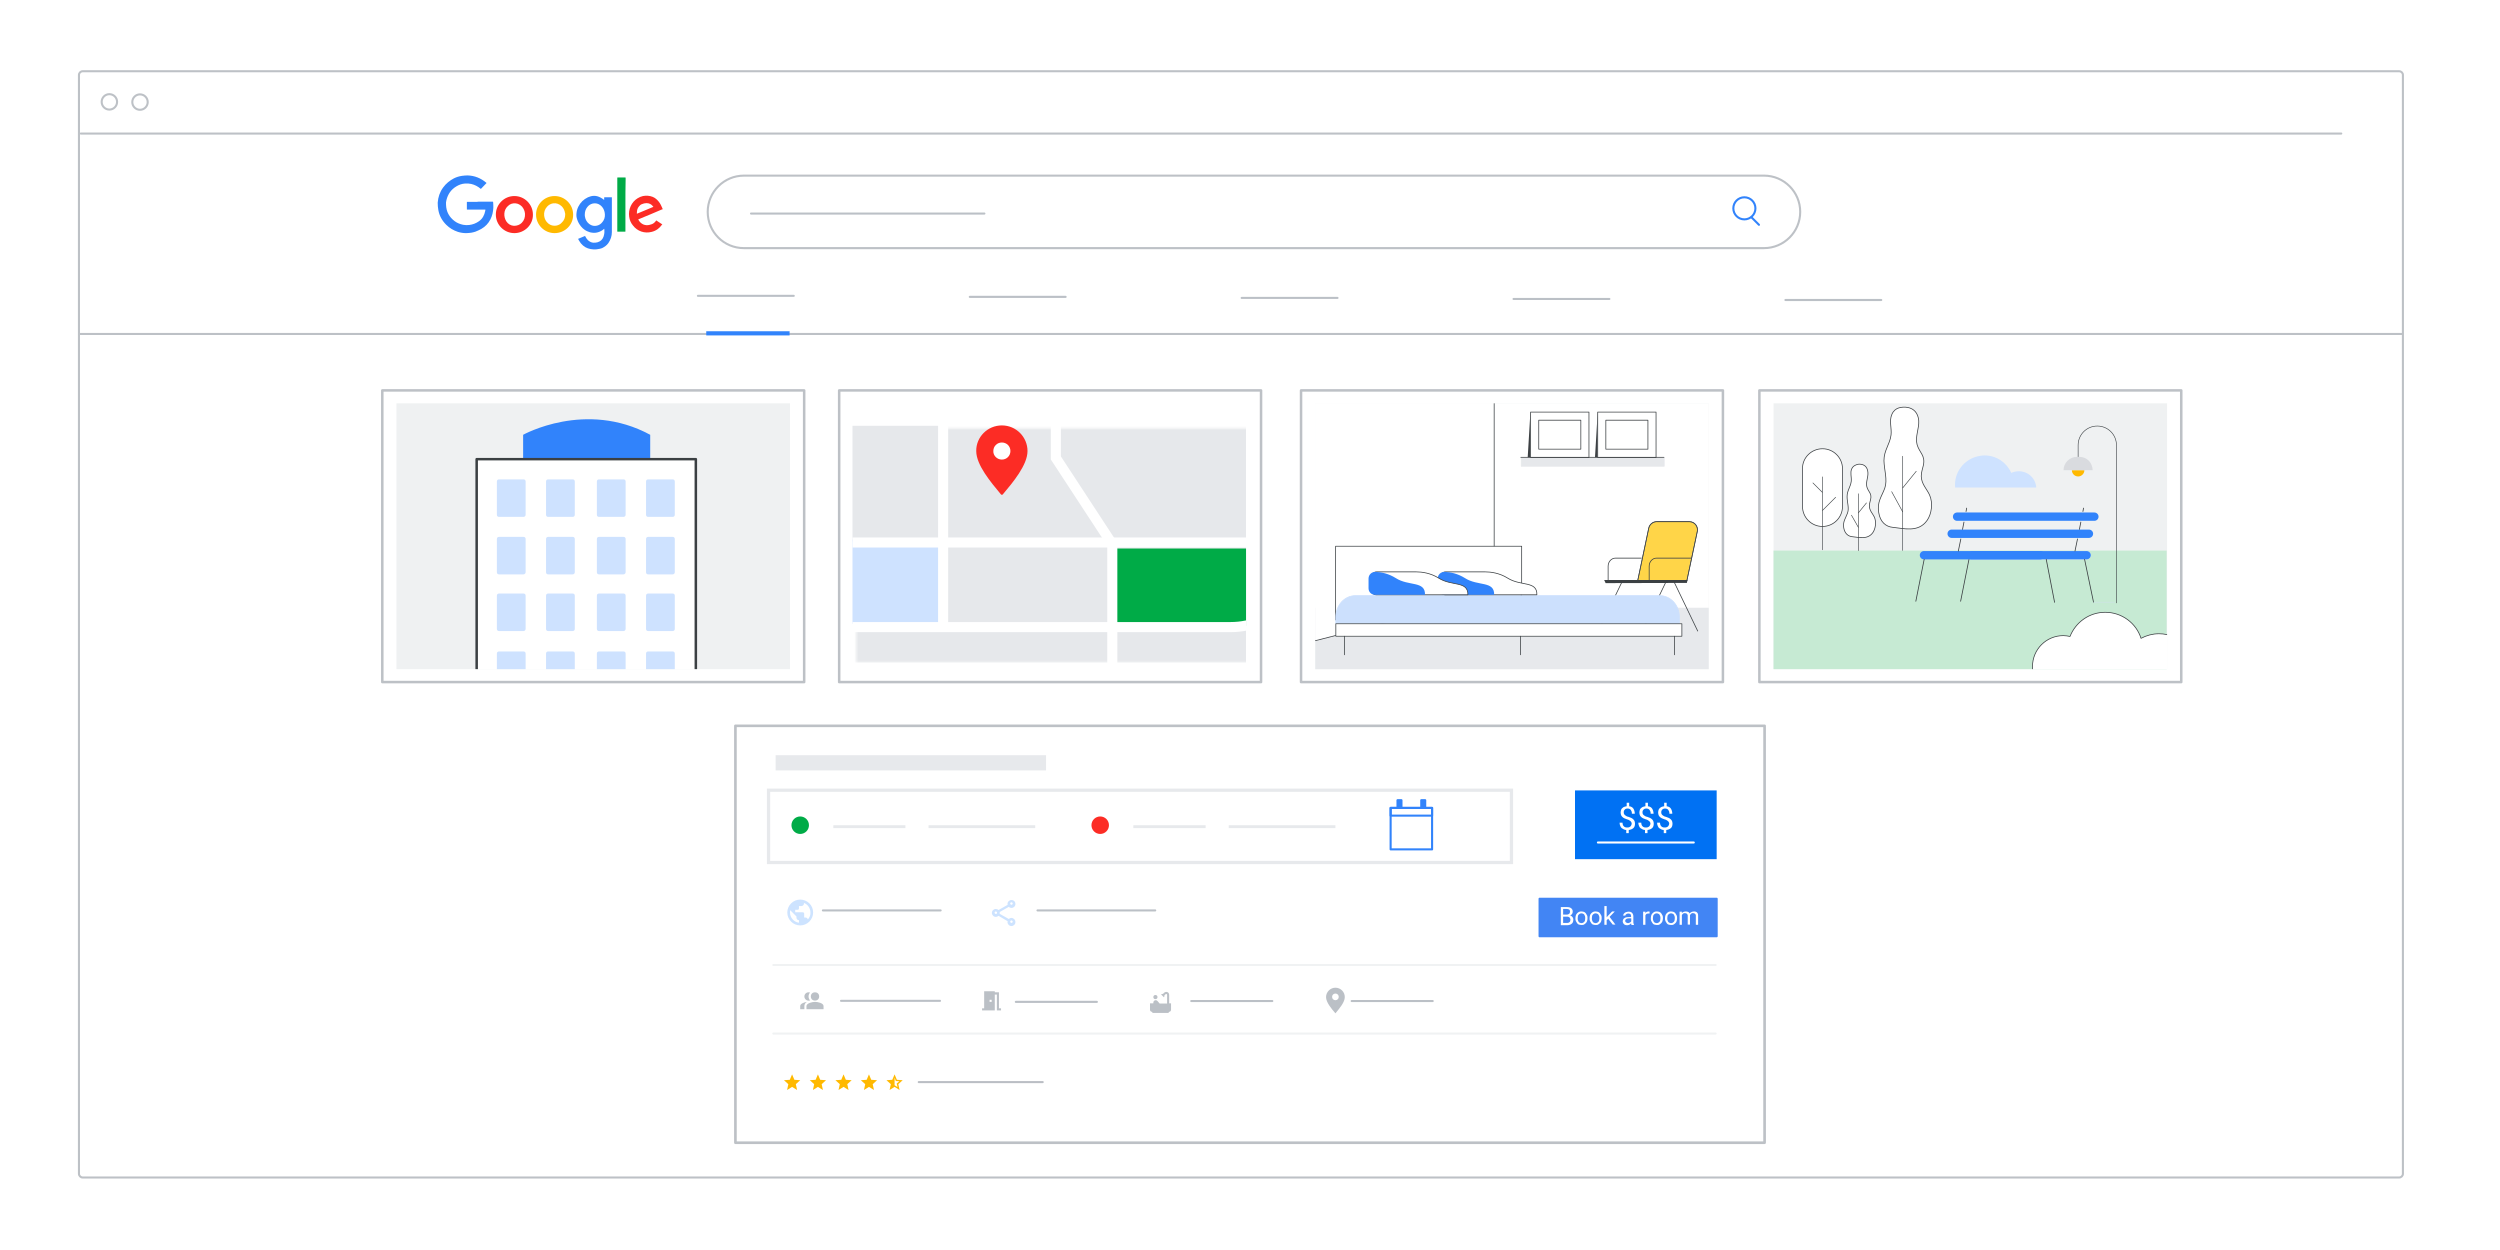 <?xml version="1.0" encoding="utf-8"?>
<!-- Generator: Adobe Illustrator 25.0.0, SVG Export Plug-In . SVG Version: 6.00 Build 0)  -->
<svg version="1.1" id="Layer_1" xmlns="http://www.w3.org/2000/svg" xmlns:xlink="http://www.w3.org/1999/xlink" x="0px" y="0px"
	 viewBox="0 0 1200 600" style="enable-background:new 0 0 1200 600;" xml:space="preserve">
<style type="text/css">
	.st0{fill:#FFFFFF;stroke:#3B4043;stroke-linecap:round;stroke-linejoin:round;stroke-miterlimit:10;}
	.st1{fill:#FBB57A;}
	.st2{fill:none;stroke:#3C4043;stroke-linecap:round;stroke-linejoin:round;stroke-miterlimit:10;}
	.st3{fill:#CEE2FF;}
	.st4{fill:#3C4043;stroke:#3C4043;stroke-linecap:round;stroke-linejoin:round;stroke-miterlimit:10;}
	.st5{fill:#FFFFFF;stroke:#3C4043;stroke-linecap:round;stroke-linejoin:round;}
	.st6{fill:#3C4043;stroke:#3C4043;stroke-linejoin:round;}
	.st7{fill:#FFFFFF;stroke:#3C4043;stroke-linecap:round;stroke-linejoin:round;stroke-miterlimit:10;}
	.st8{fill:#FFFFFF;stroke:#3A4043;stroke-linecap:round;stroke-linejoin:round;stroke-miterlimit:10;}
	.st9{clip-path:url(#SVGID_2_);}
	.st10{fill:#FC2C25;}
	.st11{fill:none;stroke:#000000;stroke-miterlimit:10;}
	.st12{fill:none;stroke:#3B4043;stroke-linecap:round;stroke-linejoin:round;stroke-miterlimit:10;}
	.st13{fill:#FFFFFF;}
	.st14{fill:none;stroke:#3B4043;stroke-miterlimit:10;}
	.st15{clip-path:url(#SVGID_4_);}
	.st16{fill:#3183FB;}
	.st17{fill:#CEE2FF;stroke:#CEE2FF;stroke-linecap:round;stroke-linejoin:round;stroke-miterlimit:10;}
	.st18{clip-path:url(#SVGID_6_);}
	.st19{fill:#FFFFFF;stroke:#636669;stroke-linecap:round;stroke-linejoin:round;}
	.st20{fill:#E5E5E5;}
	.st21{fill:#7A7D80;}
	.st22{fill:none;stroke:#3C4043;stroke-linecap:round;stroke-miterlimit:10;}
	.st23{fill:#D2E3FC;stroke:#FFFFFF;stroke-width:0.75;stroke-miterlimit:10;}
	.st24{clip-path:url(#SVGID_8_);}
	.st25{fill:#00AB47;}
	.st26{fill-rule:evenodd;clip-rule:evenodd;fill:#FFBA00;}
	
		.st27{fill-rule:evenodd;clip-rule:evenodd;fill:none;stroke:#3B4043;stroke-linecap:round;stroke-linejoin:round;stroke-miterlimit:10;}
	
		.st28{fill-rule:evenodd;clip-rule:evenodd;fill:#FFFFFF;stroke:#3B4043;stroke-linecap:round;stroke-linejoin:round;stroke-miterlimit:10;}
	.st29{fill-rule:evenodd;clip-rule:evenodd;fill:#CEE2FF;}
	.st30{fill-rule:evenodd;clip-rule:evenodd;fill:#FFB900;}
	.st31{fill:#E7E9EC;}
	.st32{clip-path:url(#SVGID_10_);fill:#FFFFFF;}
	.st33{clip-path:url(#SVGID_10_);fill:#CEE2FF;stroke:#CEE2FF;stroke-miterlimit:10;}
	.st34{clip-path:url(#SVGID_10_);fill:#E8EAED;}
	.st35{clip-path:url(#SVGID_10_);fill:none;stroke:#3B4043;stroke-linecap:round;stroke-linejoin:round;stroke-miterlimit:10;}
	.st36{clip-path:url(#SVGID_10_);}
	.st37{fill:#CCE0FD;}
	.st38{fill:none;stroke:#4283F2;stroke-width:3;stroke-linecap:round;stroke-linejoin:round;stroke-miterlimit:10;}
	.st39{fill:#FFB900;}
	.st40{fill:#D8DADE;}
	.st41{fill:#E5E7EA;}
	.st42{clip-path:url(#SVGID_12_);}
	.st43{fill:#4283F2;}
	.st44{clip-path:url(#SVGID_14_);}
	.st45{fill:none;stroke:#4283F2;stroke-width:2;stroke-linecap:round;stroke-linejoin:round;stroke-miterlimit:10;}
	.st46{fill:none;stroke:#669AF4;stroke-miterlimit:10;}
	.st47{fill:#EFF1F2;}
	.st48{clip-path:url(#SVGID_16_);}
	.st49{fill:#7F858B;}
	.st50{fill:#CEE2FF;stroke:#CEE2FF;stroke-miterlimit:10;}
	.st51{clip-path:url(#SVGID_10_);fill:#00AB47;}
	.st52{clip-path:url(#SVGID_10_);fill:#F1F3F4;}
	.st53{clip-path:url(#SVGID_18_);fill:#00AB45;}
	.st54{fill:#3281F9;}
	.st55{fill:#D2E3FC;stroke:#FFFFFF;stroke-width:0.5;stroke-miterlimit:10;}
	.st56{fill:#F1F3F4;}
	.st57{fill:#3B4043;}
	.st58{opacity:0.5;fill:none;stroke:#D2DFF1;stroke-linecap:round;enable-background:new    ;}
	.st59{fill:#FFFFFF;stroke:#3C4043;stroke-miterlimit:10;}
	.st60{fill:#3C4043;stroke:#3C4043;stroke-miterlimit:10;}
	.st61{fill:#3C4043;}
	.st62{fill:#BBC0C6;}
	.st63{fill:#D2E3FC;}
	.st64{fill:#FFFFFF;stroke:#3B4043;stroke-linecap:round;stroke-linejoin:round;}
	.st65{fill:#E6E8EB;stroke:#3C4043;stroke-miterlimit:10;}
	.st66{fill:#DB8661;stroke:#3C4043;stroke-width:1.245;stroke-linecap:round;stroke-linejoin:round;stroke-miterlimit:10;}
	.st67{fill:#D2E3FC;stroke:#D2E3FC;stroke-linecap:round;stroke-linejoin:round;stroke-miterlimit:10;}
	.st68{fill:none;stroke:#D0E1FA;stroke-miterlimit:10;}
	.st69{fill:none;stroke:#3C4043;stroke-width:1.245;stroke-linecap:round;stroke-linejoin:round;stroke-miterlimit:10;}
	.st70{fill:#3C4043;stroke:#3C4043;stroke-width:1.245;stroke-linecap:round;stroke-linejoin:round;stroke-miterlimit:10;}
	.st71{fill:#E7A384;stroke:#3C4043;stroke-linecap:round;stroke-linejoin:round;stroke-miterlimit:10;}
	.st72{fill:#D0E1FA;}
	.st73{fill:#F99E87;stroke:#3C4043;stroke-width:1.245;stroke-linecap:round;stroke-linejoin:round;stroke-miterlimit:10;}
	.st74{fill:#FFFFFF;stroke:#3C4043;stroke-width:1.245;stroke-linecap:round;stroke-miterlimit:10;}
	.st75{fill:#D2D2D2;stroke:#3C4043;stroke-width:1.245;stroke-linecap:round;stroke-linejoin:round;stroke-miterlimit:10;}
	.st76{fill:#FFFFFF;stroke:#3C4043;}
	.st77{fill:none;stroke:#3C4043;stroke-linecap:round;stroke-linejoin:round;}
	.st78{fill:none;stroke:#06A847;stroke-linecap:round;stroke-linejoin:round;stroke-miterlimit:10;}
	.st79{fill:#E8EAED;stroke:#E8EAED;stroke-linecap:round;stroke-linejoin:round;}
	.st80{fill:#06A847;}
	.st81{fill:none;stroke:#BDC1C6;}
	.st82{fill:none;stroke:#BDC1C6;stroke-linecap:round;stroke-linejoin:round;}
	.st83{fill-rule:evenodd;clip-rule:evenodd;fill:#BDC1C6;}
	.st84{fill:#FC2C25;stroke:#FC2C25;stroke-miterlimit:10;}
	.st85{fill:#D7A471;}
	.st86{fill:#3B4043;stroke:#3B4043;stroke-linecap:round;stroke-linejoin:round;stroke-miterlimit:10;}
	.st87{fill:none;stroke:#3183FB;stroke-linecap:round;stroke-linejoin:round;stroke-miterlimit:10;}
	.st88{fill-rule:evenodd;clip-rule:evenodd;fill:#3183FB;}
	.st89{fill-rule:evenodd;clip-rule:evenodd;fill:#FC2C25;}
	.st90{fill-rule:evenodd;clip-rule:evenodd;fill:#00AB47;}
	.st91{fill:none;stroke:#3183FB;stroke-width:2;stroke-miterlimit:10;}
	.st92{fill:#FFFFFF;stroke:#BBC0C6;stroke-linecap:round;stroke-linejoin:round;}
	.st93{clip-path:url(#SVGID_20_);}
	.st94{clip-path:url(#SVGID_22_);}
	.st95{fill:#FFFFFF;stroke:#3B4043;stroke-width:1.211;stroke-linecap:round;stroke-linejoin:round;stroke-miterlimit:10;}
	.st96{fill:none;stroke:#3B4043;stroke-width:1.211;stroke-linecap:round;stroke-linejoin:round;stroke-miterlimit:10;}
	.st97{fill:none;stroke:#BDC1C6;stroke-width:1.211;stroke-linecap:round;stroke-linejoin:round;}
	.st98{clip-path:url(#SVGID_24_);}
	.st99{clip-path:url(#SVGID_26_);}
	.st100{fill:#FFFFFF;stroke:#3B4043;stroke-width:0.363;stroke-linecap:round;stroke-linejoin:round;stroke-miterlimit:10;}
	.st101{fill:none;stroke:#3B4043;stroke-width:0.363;stroke-linecap:round;stroke-linejoin:round;stroke-miterlimit:10;}
	.st102{fill:none;stroke:#FFFFFF;stroke-width:0.363;stroke-linecap:round;stroke-linejoin:round;stroke-miterlimit:10;}
	.st103{fill:#FFD548;stroke:#666C73;stroke-width:0.363;stroke-miterlimit:10;}
	.st104{fill:none;stroke:#3B4043;stroke-width:0.363;stroke-miterlimit:10;}
	.st105{fill:#FFFFFF;stroke:#3B4043;stroke-width:0.363;stroke-linecap:round;stroke-linejoin:round;}
	.st106{fill:#CCE0FD;stroke:#CCE0FD;stroke-width:0.363;stroke-miterlimit:10;}
	.st107{fill:#E6E8EB;stroke:#E6E8EB;stroke-width:0.363;stroke-linecap:round;stroke-linejoin:round;stroke-miterlimit:10;}
	.st108{fill:#FFFFFF;stroke:#3C4043;stroke-width:0.363;stroke-linecap:round;stroke-linejoin:round;stroke-miterlimit:10;}
	.st109{fill:#FFFFFF;stroke:#3C4043;stroke-width:0.363;stroke-linecap:round;stroke-linejoin:round;}
	.st110{fill:none;stroke:#3C4043;stroke-width:0.363;stroke-linecap:round;stroke-linejoin:round;stroke-miterlimit:10;}
	.st111{clip-path:url(#SVGID_28_);}
	.st112{clip-path:url(#SVGID_30_);}
	.st113{fill:#C6EAD3;}
	.st114{fill:none;stroke:#3B4043;stroke-width:0.29;stroke-linecap:round;stroke-linejoin:round;stroke-miterlimit:10;}
	.st115{fill:#D9DBDF;}
	.st116{fill:none;stroke:#3B4043;stroke-width:0.388;stroke-linecap:round;stroke-linejoin:round;stroke-miterlimit:10;}
	.st117{opacity:0.5;fill:none;stroke:#D2DFF1;stroke-width:0.388;stroke-linecap:round;enable-background:new    ;}
	.st118{clip-path:url(#SVGID_32_);fill:#FFFFFF;stroke:#3C4043;stroke-width:0.363;stroke-linecap:round;stroke-linejoin:round;}
	.st119{clip-path:url(#SVGID_34_);}
	.st120{clip-path:url(#SVGID_36_);}
	.st121{fill:#F1F2F3;filter:url(#Adobe_OpacityMaskFilter_1_);}
	.st122{mask:url(#mask3_1_);}
	.st123{fill:#E6EEFC;}
	.st124{fill:#F1F2F3;filter:url(#Adobe_OpacityMaskFilter_2_);}
	.st125{mask:url(#mask4_4_);}
	.st126{fill:#E6E8EB;}
	.st127{fill:none;stroke:#FFFFFF;stroke-width:4.846;}
	.st128{fill:#FC2C25;stroke:#FC2C25;stroke-width:1.211;stroke-linecap:round;stroke-linejoin:round;}
	.st129{fill:none;stroke:#BDC1C6;stroke-width:1.277;stroke-linecap:round;stroke-linejoin:round;}
	.st130{fill:#FFFFFF;stroke:#F0F2F3;stroke-width:0.99;stroke-linecap:round;stroke-linejoin:round;}
	.st131{fill-rule:evenodd;clip-rule:evenodd;fill:#BBC0C6;}
	.st132{fill:#CDE3FF;}
	.st133{fill:none;stroke:#BABEC4;stroke-linecap:round;stroke-linejoin:round;}
	.st134{fill:#0071F3;}
	.st135{fill:none;stroke:#FFFFFF;stroke-linecap:round;stroke-linejoin:round;stroke-miterlimit:10;}
	.st136{fill:#4285F4;stroke:#4285F4;stroke-linecap:round;stroke-linejoin:round;stroke-miterlimit:10;}
	.st137{fill:#FFFFFF;stroke:#E7E9EC;stroke-width:1.557;stroke-miterlimit:10;}
	.st138{fill:#3183FB;stroke:#3183FB;stroke-linecap:round;stroke-linejoin:round;stroke-miterlimit:10;}
	.st139{fill:none;stroke:#E7E9EC;stroke-width:1.385;stroke-miterlimit:10;}
</style>
<g>
	<rect x="-16.5" y="-13.5" class="st0" width="1234" height="623"/>
	<line class="st82" x1="38.1" y1="160.3" x2="1153.1" y2="160.3"/>
	<g>
		<g>
			<path class="st82" d="M339.7,101.7c0-9.6,7.8-17.4,17.4-17.4h489.6c9.6,0,17.4,7.8,17.4,17.4l0,0c0,9.6-7.8,17.4-17.4,17.4H357.1
				C347.4,119.1,339.7,111.3,339.7,101.7L339.7,101.7z"/>
			<g>
				<path class="st87" d="M840.8,104.4l3.5,3.5"/>
				<circle class="st87" cx="837.3" cy="100" r="5.3"/>
			</g>
		</g>
		<g>
			<g>
				<g>
					<path class="st88" d="M230.3,96.8c2,0,4.1,0,6.1,0c0.2,0,0.2,0,0.3,0.2c0.1,0.9,0.1,1.8,0.1,2.7c-0.1,2-0.5,3.8-1.4,5.6
						c-1,2-2.5,3.5-4.4,4.6c-0.9,0.5-1.8,0.9-2.8,1.3c-0.7,0.2-1.3,0.4-2,0.5c-0.8,0.1-1.7,0.2-2.5,0.2c-1.3,0-2.6-0.2-3.9-0.6
						c-2.1-0.7-4-1.8-5.6-3.4c-2-2-3.3-4.3-3.8-7.1c-0.2-1.1-0.3-2.3-0.3-3.5c0.2-2.7,1-5.1,2.6-7.3c1.4-1.9,3.1-3.3,5.2-4.4
						c1.2-0.6,2.5-1,3.9-1.2c0.9-0.1,1.7-0.2,2.6-0.2c3.4,0.1,6.4,1.3,9,3.5c0,0,0,0,0.1,0.1c0.1,0,0.1,0.1,0,0.1c0,0,0,0-0.1,0.1
						c-0.8,0.8-1.6,1.6-2.4,2.5c0,0,0,0-0.1,0.1c-0.1,0.1-0.1,0.1-0.2,0c-1.3-1.1-2.8-1.9-4.5-2.3c-1-0.2-2-0.3-3-0.2
						c-1.5,0.1-2.9,0.6-4.2,1.4c-2.5,1.5-4,3.7-4.7,6.5c-0.2,0.8-0.3,1.5-0.2,2.3c0.1,3.3,1.5,5.9,4.2,7.9c1.2,0.9,2.6,1.4,4,1.7
						c1,0.2,1.9,0.2,2.9,0.1c1.7-0.2,3.3-0.8,4.7-1.8c1.7-1.2,2.6-2.9,3-4.9c0-0.2,0.1-0.4,0.1-0.6c0-0.1,0-0.1-0.1-0.1
						c-0.4,0-0.7,0-1.1,0c-1.4,0-2.8,0-4.2,0c-1.1,0-2.2,0-3.3,0c-0.2,0-0.2,0-0.2-0.2c0-1.1,0-2.2,0-3.3c0-0.2,0-0.2,0.2-0.2
						c1.5,0,3.1,0,4.6,0C229.3,96.8,229.8,96.8,230.3,96.8z"/>
				</g>
			</g>
			<g>
				<g>
					<path class="st88" d="M290,109.8c-0.1,0.1-0.2,0.1-0.2,0.2c-0.8,0.7-1.8,1.2-2.8,1.5c-1.3,0.4-2.5,0.3-3.8,0
						c-1-0.3-1.9-0.7-2.7-1.3c-0.6-0.4-1.1-0.9-1.6-1.5c-0.9-1.1-1.5-2.2-1.9-3.5c-0.3-0.9-0.4-1.8-0.3-2.7c0.1-1.2,0.4-2.3,0.9-3.3
						c1-2,2.5-3.5,4.6-4.5c0.9-0.4,1.9-0.7,3-0.7c1.1,0,2,0.3,3,0.8c0.6,0.3,1.2,0.7,1.7,1.1c0,0,0.1,0.1,0.1,0.1c0,0,0-0.1,0-0.1
						c0-0.3,0-0.7,0-1c0-0.2,0-0.2,0.2-0.2c1.1,0,2.2,0,3.3,0c0,0,0.1,0,0.1,0c0.1,0,0.1,0,0.1,0.1c0,0,0,0.1,0,0.1
						c0,5.5,0,11,0,16.5c0,1.9-0.6,3.7-1.7,5.3c-0.8,1.1-1.8,1.8-3,2.4c-0.3,0.1-0.7,0.2-1,0.3c-1,0.2-2.1,0.4-3.2,0.3
						c-1.8-0.1-3.5-0.6-4.9-1.8c-0.8-0.7-1.4-1.4-1.9-2.3c-0.2-0.3-0.3-0.6-0.5-0.9c0-0.1,0.1-0.1,0.1-0.1c1-0.4,2.1-0.9,3.1-1.3
						c0.1-0.1,0.1-0.1,0.2,0.1c0.3,0.7,0.8,1.3,1.3,1.9c0.6,0.5,1.2,0.9,2,1.1c0.2,0,0.4,0.1,0.6,0.1c0.7,0,1.3,0,2-0.2
						c1.4-0.4,2.4-1.3,2.9-2.7c0.2-0.6,0.3-1.2,0.4-1.8c0-0.5,0-1,0-1.5C290,109.9,290,109.9,290,109.8z M280.7,103
						c0,0.4,0,0.7,0.1,1.1c0.2,1.3,0.9,2.5,1.9,3.3c1.4,1.1,2.9,1.3,4.5,0.7c1.1-0.4,1.9-1.3,2.5-2.3c0.7-1.2,0.8-2.6,0.5-4
						c-0.3-1.3-0.9-2.4-1.9-3.2c-1.1-0.9-2.4-1.2-3.8-0.9c-1.1,0.3-1.9,0.8-2.6,1.7C281.1,100.4,280.7,101.6,280.7,103z"/>
				</g>
			</g>
			<g>
				<g>
					<path class="st89" d="M246.9,111.9c-4.9,0-8.9-4-8.9-8.9c0-4.9,4-8.9,8.9-8.9c4.9,0,8.9,4,8.9,8.9
						C255.9,107.9,251.8,111.9,246.9,111.9z M246.7,108.4c1.5,0,2.8-0.5,3.7-1.4c1.2-1.2,1.7-2.7,1.6-4.4c-0.1-1.3-0.6-2.4-1.4-3.4
						c-0.9-0.9-1.9-1.5-3.2-1.6c-1.4-0.1-2.6,0.3-3.6,1.3c-1,0.9-1.6,2.1-1.7,3.5c-0.1,1.4,0.2,2.6,0.9,3.8
						C243.9,107.6,245.2,108.3,246.7,108.4z"/>
				</g>
			</g>
			<g>
				<g>
					<path class="st30" d="M266.2,111.9c-4.9,0-8.9-4-8.9-8.9c0-4.8,3.9-8.9,8.9-8.9c4.9,0,8.9,4,8.9,8.9
						C275.2,108,271.1,111.9,266.2,111.9z M271.3,102.9c0-0.2,0-0.5-0.1-0.7c-0.2-1.2-0.7-2.3-1.6-3.2c-1.2-1.1-2.5-1.6-4.1-1.4
						c-1.1,0.2-2.1,0.7-2.9,1.6c-1.1,1.2-1.6,2.7-1.4,4.4c0.2,1.5,0.8,2.7,2,3.7c1.1,0.9,2.4,1.2,3.8,1c1-0.2,1.9-0.6,2.6-1.4
						C270.8,105.8,271.3,104.5,271.3,102.9z"/>
				</g>
			</g>
			<g>
				<g>
					<path class="st89" d="M315,105.8c1,0.6,1.9,1.3,2.9,1.9c0,0.1,0,0.1-0.1,0.1c-1.3,1.8-2.9,3-5,3.5c-3.4,0.9-6.9-0.3-9-3.1
						c-1-1.2-1.6-2.6-1.8-4.2c-0.5-3.5,1.1-7,4-8.8c0.8-0.5,1.7-0.9,2.6-1.1c1.6-0.3,3.2-0.2,4.7,0.4c1.2,0.5,2.1,1.3,2.9,2.3
						c0.8,1,1.3,2.1,1.8,3.3c0,0.1,0.1,0.2,0.1,0.3c0,0.1-0.2,0.1-0.3,0.1c-3.7,1.6-7.5,3.2-11.2,4.7c-0.3,0.1-0.3,0-0.1,0.4
						c0.5,0.9,1.2,1.6,2.2,2.1c0.5,0.2,1.1,0.4,1.7,0.4c0.9,0,1.7-0.2,2.5-0.5C313.7,107.3,314.4,106.7,315,105.8
						C314.9,105.8,315,105.8,315,105.8z M305.7,102.6c2.7-1.1,5.3-2.2,7.9-3.3c0-0.1-0.1-0.2-0.2-0.3c-0.8-1-1.8-1.5-3.1-1.5
						c-0.8,0-1.5,0.2-2.2,0.5c-0.6,0.2-1,0.6-1.4,1.1c-0.5,0.6-0.8,1.3-0.9,2C305.7,101.6,305.7,102.1,305.7,102.6z"/>
				</g>
			</g>
			<g>
				<g>
					<path class="st90" d="M300.2,98.2c0,4.2,0,8.5,0,12.7c0,0,0,0.1,0,0.1c0,0.3,0,0.2-0.2,0.2c-1.2,0-2.3,0-3.5,0
						c-0.2,0-0.2,0-0.2-0.2c0-8.5,0-17.1,0-25.6c0,0,0,0,0,0c0-0.2,0-0.2,0.2-0.2c1.2,0,2.4,0,3.6,0c0.2,0,0.2,0,0.2,0.2
						c0,0.3,0,0.6,0,0.9C300.2,90.3,300.2,94.2,300.2,98.2z"/>
				</g>
			</g>
		</g>
	</g>
	<line class="st91" x1="339" y1="160" x2="379" y2="160"/>
	<g>
		<path class="st82" d="M39.7,34.2h1111.9c1,0,1.8,0.8,1.8,1.8v527.4c0,1-0.8,1.8-1.8,1.8H39.7c-1,0-1.8-0.8-1.8-1.8V36
			C37.9,35,38.7,34.2,39.7,34.2z"/>
		<line class="st82" x1="38.8" y1="64.1" x2="1123.8" y2="64.1"/>
		<circle class="st81" cx="52.5" cy="48.9" r="3.7"/>
		<circle class="st81" cx="67.2" cy="49" r="3.7"/>
	</g>
	<line class="st92" x1="335" y1="142" x2="381" y2="142"/>
	<line class="st92" x1="360.5" y1="102.5" x2="472.5" y2="102.5"/>
	<line class="st92" x1="465.5" y1="142.5" x2="511.5" y2="142.5"/>
	<line class="st92" x1="596" y1="143" x2="642" y2="143"/>
	<line class="st92" x1="726.5" y1="143.5" x2="772.5" y2="143.5"/>
	<line class="st92" x1="857" y1="144" x2="903" y2="144"/>
	<g>
		<defs>
			<rect id="SVGID_19_" x="183.5" y="187.4" width="202.5" height="140"/>
		</defs>
		<clipPath id="SVGID_2_">
			<use xlink:href="#SVGID_19_"  style="overflow:visible;"/>
		</clipPath>
		<g class="st9">
			<rect x="190.3" y="193.6" class="st47" width="188.9" height="127.6"/>
			<g>
				<defs>
					<rect id="SVGID_21_" x="190.3" y="193.6" width="188.9" height="127.6"/>
				</defs>
				<clipPath id="SVGID_4_">
					<use xlink:href="#SVGID_21_"  style="overflow:visible;"/>
				</clipPath>
				<g class="st15">
					<path class="st16" d="M251.1,220.5v-11.8c0,0,30-16.8,61,0v11.8"/>
					<g>
						<rect x="228.8" y="220.4" class="st95" width="105.2" height="161.7"/>
					</g>
					<g>
						<path class="st3" d="M251.3,302.9h-11.8c-0.6,0-1-0.4-1-1v-16c0-0.6,0.4-1,1-1h11.8c0.6,0,1,0.4,1,1v16
							C252.3,302.5,251.8,302.9,251.3,302.9z"/>
					</g>
					<g>
						<path class="st3" d="M274.9,302.9h-11.8c-0.6,0-1-0.4-1-1v-16c0-0.6,0.4-1,1-1h11.8c0.6,0,1,0.4,1,1v16
							C275.9,302.5,275.5,302.9,274.9,302.9z"/>
					</g>
					<g>
						<path class="st3" d="M299.3,302.9h-11.8c-0.6,0-1-0.4-1-1v-16c0-0.6,0.4-1,1-1h11.8c0.6,0,1,0.4,1,1v16
							C300.3,302.5,299.8,302.9,299.3,302.9z"/>
					</g>
					<g>
						<path class="st3" d="M322.9,302.9h-11.8c-0.6,0-1-0.4-1-1v-16c0-0.6,0.4-1,1-1h11.8c0.6,0,1,0.4,1,1v16
							C323.9,302.5,323.5,302.9,322.9,302.9z"/>
					</g>
					<g>
						<g>
							<path class="st3" d="M251.3,330.7h-11.8c-0.6,0-1-0.4-1-1v-16c0-0.6,0.4-1,1-1h11.8c0.6,0,1,0.4,1,1v16
								C252.3,330.3,251.8,330.7,251.3,330.7z"/>
						</g>
						<g>
							<path class="st3" d="M274.9,330.7h-11.8c-0.6,0-1-0.4-1-1v-16c0-0.6,0.4-1,1-1h11.8c0.6,0,1,0.4,1,1v16
								C275.9,330.3,275.5,330.7,274.9,330.7z"/>
						</g>
						<g>
							<path class="st3" d="M299.3,330.7h-11.8c-0.6,0-1-0.4-1-1v-16c0-0.6,0.4-1,1-1h11.8c0.6,0,1,0.4,1,1v16
								C300.3,330.3,299.8,330.7,299.3,330.7z"/>
						</g>
						<g>
							<path class="st3" d="M322.9,330.7h-11.8c-0.6,0-1-0.4-1-1v-16c0-0.6,0.4-1,1-1h11.8c0.6,0,1,0.4,1,1v16
								C323.9,330.3,323.5,330.7,322.9,330.7z"/>
						</g>
					</g>
					<g>
						<g>
							<path class="st3" d="M251.3,275.7h-11.8c-0.6,0-1-0.4-1-1v-16c0-0.6,0.4-1,1-1h11.8c0.6,0,1,0.4,1,1v16
								C252.3,275.2,251.8,275.7,251.3,275.7z"/>
						</g>
						<g>
							<path class="st3" d="M274.9,275.7h-11.8c-0.6,0-1-0.4-1-1v-16c0-0.6,0.4-1,1-1h11.8c0.6,0,1,0.4,1,1v16
								C275.9,275.2,275.5,275.7,274.9,275.7z"/>
						</g>
						<g>
							<path class="st3" d="M299.3,275.7h-11.8c-0.6,0-1-0.4-1-1v-16c0-0.6,0.4-1,1-1h11.8c0.6,0,1,0.4,1,1v16
								C300.3,275.2,299.8,275.7,299.3,275.7z"/>
						</g>
						<g>
							<path class="st3" d="M322.9,275.7h-11.8c-0.6,0-1-0.4-1-1v-16c0-0.6,0.4-1,1-1h11.8c0.6,0,1,0.4,1,1v16
								C323.9,275.2,323.5,275.7,322.9,275.7z"/>
						</g>
					</g>
					<g>
						<g>
							<path class="st3" d="M251.3,248.1h-11.8c-0.6,0-1-0.4-1-1v-16c0-0.6,0.4-1,1-1h11.8c0.6,0,1,0.4,1,1v16
								C252.3,247.7,251.8,248.1,251.3,248.1z"/>
						</g>
						<g>
							<path class="st3" d="M274.9,248.1h-11.8c-0.6,0-1-0.4-1-1v-16c0-0.6,0.4-1,1-1h11.8c0.6,0,1,0.4,1,1v16
								C275.9,247.7,275.5,248.1,274.9,248.1z"/>
						</g>
						<g>
							<path class="st3" d="M299.3,248.1h-11.8c-0.6,0-1-0.4-1-1v-16c0-0.6,0.4-1,1-1h11.8c0.6,0,1,0.4,1,1v16
								C300.3,247.7,299.8,248.1,299.3,248.1z"/>
						</g>
						<g>
							<path class="st3" d="M322.9,248.1h-11.8c-0.6,0-1-0.4-1-1v-16c0-0.6,0.4-1,1-1h11.8c0.6,0,1,0.4,1,1v16
								C323.9,247.7,323.5,248.1,322.9,248.1z"/>
						</g>
					</g>
					<g>
						<path class="st95" d="M251.3,358.9h-11.8c-0.6,0-1-0.4-1-1v-16c0-0.6,0.4-1,1-1h11.8c0.6,0,1,0.4,1,1v16
							C252.3,358.5,251.8,358.9,251.3,358.9z"/>
					</g>
					<g>
						<path class="st95" d="M322.9,358.9h-11.8c-0.6,0-1-0.4-1-1v-16c0-0.6,0.4-1,1-1h11.8c0.6,0,1,0.4,1,1v16
							C323.9,358.5,323.5,358.9,322.9,358.9z"/>
					</g>
					<g>
						<path class="st95" d="M294.4,382.1v-31.4c0-5.8-4.7-10.4-10.4-10.4h-4.8c-5.8,0-10.4,4.7-10.4,10.4v31.4"/>
					</g>
					<line class="st96" x1="281.8" y1="355.2" x2="281.8" y2="382"/>
					<g>
						<path class="st16" d="M298.5,355.5c-0.3-9-7.7-16.3-16.8-16.3h-0.3c-9.1,0-16.5,7.2-16.8,16.3H298.5z"/>
					</g>
					<g>
						<path class="st96" d="M264.6,355.5h34c-0.3-9-7.7-16.3-16.8-16.3h-0.3"/>
					</g>
				</g>
			</g>
		</g>
	</g>
	<rect x="183.5" y="187.4" class="st97" width="202.5" height="140"/>
	<g>
		<defs>
			<rect id="SVGID_23_" x="624.5" y="187.4" width="202.5" height="140"/>
		</defs>
		<clipPath id="SVGID_6_">
			<use xlink:href="#SVGID_23_"  style="overflow:visible;"/>
		</clipPath>
		<g class="st18">
			<rect x="631.3" y="193.6" class="st47" width="188.9" height="127.6"/>
			<g>
				<defs>
					<rect id="SVGID_25_" x="631.3" y="193.6" width="188.9" height="127.6"/>
				</defs>
				<clipPath id="SVGID_8_">
					<use xlink:href="#SVGID_25_"  style="overflow:visible;"/>
				</clipPath>
				<g class="st24">
					<rect x="626.4" y="171.5" class="st100" width="195.5" height="181.4"/>
					<rect x="626.3" y="291.7" class="st31" width="195.5" height="61.3"/>
					<rect x="626.4" y="171.5" class="st101" width="195.5" height="181.4"/>
					<polygon class="st100" points="626.4,308.8 717.2,285.5 717.2,171.5 626.4,171.5 					"/>
					<g>
						<path class="st16" d="M627.3,186.2c6.6,0,12-5.4,12-12c0-6.6-5.4-12-12-12c-6.6,0-12,5.4-12,12
							C615.3,180.9,620.7,186.2,627.3,186.2z"/>
						<path class="st102" d="M622.3,175.4l3.3,3.8l7.7-9"/>
					</g>
					<g>
						<path class="st101" d="M778.6,279.2l-11.4,23.7"/>
						<path class="st101" d="M799.7,279.2l-11.4,23.7"/>
						<path class="st103" d="M786.1,278.7h23.6l5-23.6c0.5-2.4-1.3-4.7-3.8-4.7h-15.7c-1.8,0-3.4,1.3-3.8,3.1L786.1,278.7z"/>
						<path class="st101" d="M786.1,278.7h23.6l5-23.6c0.5-2.4-1.3-4.7-3.8-4.7h-15.7c-1.8,0-3.4,1.3-3.8,3.1L786.1,278.7z"/>
						<path class="st101" d="M803.5,279.2l11.4,23.7"/>
						<path class="st57" d="M770.7,279.9l39-0.1l0.3-1.4H770L770.7,279.9z"/>
						<path class="st104" d="M812,267.9h-16.9c-1.9,0-3.5,1.7-3.5,3.9v6.6"/>
						<path class="st104" d="M788,267.9h-12.6c-1.9,0-3.5,1.7-3.5,3.9v6.6"/>
					</g>
					<g>
						<g>
							<path class="st105" d="M730.4,281.7v-19.5l-89.3,0v35.4c1.8-3.4,5.3-5.7,9.4-5.7h10.8h68.5L730.4,281.7z"/>
							<path class="st106" d="M641.2,299.3v-3.1c0-5.7,4.2-10.3,9.4-10.3h13.8h4.1h120.5c0,0,0,0,0,0c0,0,0,0,0,0h7.7
								c5.2,0,9.4,4.6,9.4,10.3v3.1H641.2z"/>
							<polygon class="st105" points="641.2,299.4 641.2,305.4 654.7,305.4 807.3,305.4 807.3,299.4 							"/>
						</g>
						<line class="st105" x1="645.3" y1="305.4" x2="645.3" y2="314.3"/>
						<line class="st105" x1="729.8" y1="305.4" x2="729.8" y2="314.3"/>
						<line class="st105" x1="803.8" y1="305.4" x2="803.8" y2="314.3"/>
					</g>
					<g>
						<path class="st100" d="M723.7,277.5c-4-2.5-8.2-3-10.8-3l0,0h-19.1c-1.1,0-2,0.9-2,2v7.3c0,1,0.8,1.7,1.7,1.7h17.1h8.1h19
							C737.9,278.7,730,281.5,723.7,277.5z"/>
						<path class="st16" d="M690.1,282.4v-4.7c0-1.8,1.5-3.3,3.4-3.2c2.6,0.1,6.2,0.8,9.7,3c6.2,4,14.2,1.2,14,8h-24
							C691.5,285.5,690.1,284.2,690.1,282.4z"/>
					</g>
					<g>
						<path class="st100" d="M690.6,277.5c-4-2.5-8.2-3-10.8-3l0,0h-19.1c-1.1,0-2,0.9-2,2v7.3c0,1,0.8,1.7,1.7,1.7h17.1h8.1h19
							C704.7,278.7,696.8,281.5,690.6,277.5z"/>
						<path class="st16" d="M656.9,282.4v-4.7c0-1.8,1.5-3.3,3.4-3.2c2.6,0.1,6.2,0.8,9.7,3c6.2,4,14.2,1.2,14,8h-24
							C658.3,285.5,656.9,284.2,656.9,282.4z"/>
					</g>
					<g>
						<rect x="730.2" y="219.6" class="st107" width="68.6" height="4.2"/>
						<g>
							<path class="st61" d="M733.3,219.5h1.3v-21.8L733.3,219.5z"/>
							<path class="st108" d="M762.7,197.8h-28v21.8h28V197.8z"/>
							<path class="st109" d="M758.8,201.7h-20.2v13.9h20.2V201.7z"/>
							<path class="st61" d="M765.6,219.5h1.3v-21.8L765.6,219.5z"/>
							<path class="st108" d="M794.9,197.8h-28v21.8h28V197.8z"/>
							<path class="st109" d="M791,201.7h-20.2v13.9H791V201.7z"/>
							<path class="st110" d="M730,219.5l68.7,0"/>
						</g>
					</g>
				</g>
			</g>
		</g>
	</g>
	<rect x="624.5" y="187.4" class="st97" width="202.5" height="140"/>
	<g>
		<defs>
			<rect id="SVGID_27_" x="844.5" y="187.4" width="202.5" height="140"/>
		</defs>
		<clipPath id="SVGID_10_">
			<use xlink:href="#SVGID_27_"  style="overflow:visible;"/>
		</clipPath>
		<g class="st36">
			<rect x="851.3" y="193.6" class="st47" width="188.9" height="127.6"/>
			<g>
				<defs>
					<rect id="SVGID_29_" x="851.3" y="193.6" width="188.9" height="127.6"/>
				</defs>
				<clipPath id="SVGID_12_">
					<use xlink:href="#SVGID_29_"  style="overflow:visible;"/>
				</clipPath>
				<g class="st42">
					<rect x="847" y="264.3" class="st113" width="193" height="58.3"/>
					<g>
						<g>
							<path class="st109" d="M915.8,195.6c2.6,0.5,4.9,2.4,5.2,6.4c0.2,3.8-1.8,7.6-0.8,11.4c1.1,3.9,4.1,5.2,3,10
								c-0.4,1.7-1,3.4-1,5.2c0.1,3.8,2.7,6.1,4,9c1.7,3.8,1,9.1-1.2,12.2c-4.2,6-11.3,3.8-16.6,3.3c-3.1-0.3-5.9-2.5-6.6-7
								c-0.9-5.2,1.4-7.7,2.9-11.8c1.4-4-0.3-8.7-0.4-13.2c0-5,2.8-7.7,3.4-12.3c0.4-3.3-1-6.7,0.4-9.9c0.7-1.7,2-2.7,3.3-3.1
								C912.7,195.4,914.3,195.3,915.8,195.6z"/>
						</g>
						<polyline class="st114" points="913.3,219 913.3,234.2 913.3,264.2 						"/>
						<line class="st114" x1="919.8" y1="226.2" x2="913.3" y2="234.2"/>
						<line class="st114" x1="913.3" y1="245.7" x2="908" y2="236"/>
					</g>
					<g>
						<g>
							<path class="st109" d="M893.5,222.9c1.6,0.3,2.9,1.4,3.1,3.9c0.2,2.3-1.1,4.6-0.5,6.9c0.6,2.3,2.5,3.1,1.8,6
								c-0.2,1-0.6,2-0.6,3.1c0,2.3,1.6,3.7,2.4,5.4c1,2.3,0.6,5.5-0.7,7.4c-2.5,3.6-6.8,2.3-10,2c-1.9-0.2-3.5-1.5-4-4.2
								c-0.5-3.1,0.9-4.6,1.8-7.1c0.9-2.4-0.2-5.2-0.2-7.9c0-3,1.7-4.7,2-7.4c0.2-2-0.6-4.1,0.2-5.9c0.4-1,1.2-1.6,2-1.9
								C891.6,222.8,892.5,222.7,893.5,222.9z"/>
						</g>
						<polyline class="st114" points="892,237 892,246.2 892,264.3 						"/>
						<line class="st114" x1="895.9" y1="241.4" x2="892" y2="246.2"/>
						<line class="st114" x1="892" y1="253.1" x2="888.7" y2="247.3"/>
					</g>
					<g>
						<path class="st39" d="M994.5,225.7c0,1.6,1.3,3,3,3c1.6,0,3-1.3,3-3"/>
						<path class="st114" d="M997.5,219.3v-5.6c0-5.1,4.1-9.2,9.2-9.2c5.1,0,9.2,4.1,9.2,9.2v40.8v23.1v11.8"/>
						<path class="st115" d="M1004.5,225.7h-14l0,0c0-3.5,2.9-6.4,6.4-6.4h1.3c1.7,0,3.3,0.7,4.5,1.9
							C1003.8,222.4,1004.4,224,1004.5,225.7L1004.5,225.7L1004.5,225.7z"/>
					</g>
					<g>
						<g>
							<g>
								<path class="st116" d="M945.1,268.5l-4,20.1"/>
								<path class="st13" d="M945.7,268.5h55.9c1.1,0,2-0.9,2-2c0-1.1-0.9-2-2-2h-55.9"/>
								<path class="st16" d="M945.7,268.5h55.9c1.1,0,2-0.9,2-2l0,0c0-1.1-0.9-2-2-2h-55.9"/>
								<path class="st16" d="M979.4,268.5h-55.9c-1.1,0-2-0.9-2-2l0,0c0-1.1,0.9-2,2-2h55.9c1.1,0,2,0.9,2,2l0,0
									C981.4,267.6,980.5,268.5,979.4,268.5z"/>
								<path class="st116" d="M1004.9,289.1l-4.3-20.6"/>
								<path class="st116" d="M943.7,245.5l0.3-1.6"/>
								<path class="st116" d="M942,254.2l0.7-3.6"/>
								<path class="st116" d="M940,264.5l1.2-5.8"/>
								<path class="st116" d="M999.8,245.5l0.3-1.6"/>
								<path class="st116" d="M998.1,254.2l0.7-3.6"/>
								<path class="st116" d="M996,264.5l1.2-5.8"/>
								<path class="st116" d="M982.2,268.5l4,20.6"/>
								<path class="st116" d="M919.6,288.6l4-20.1"/>
								<path class="st16" d="M1005.3,250h-65.9c-1.1,0-2-0.9-2-2v0c0-1.1,0.9-2,2-2h65.9c1.1,0,2,0.9,2,2v0
									C1007.3,249.1,1006.4,250,1005.3,250z"/>
								<path class="st16" d="M1002.7,258.2h-65.9c-1.1,0-2-0.9-2-2l0,0c0-1.1,0.9-2,2-2h65.9c1.1,0,2,0.9,2,2l0,0
									C1004.7,257.3,1003.8,258.2,1002.7,258.2z"/>
							</g>
						</g>
						<path class="st117" d="M1004.9,289.1h10.1"/>
					</g>
					<g>
						<defs>
							<rect id="SVGID_31_" x="967.3" y="290.3" width="74.5" height="32"/>
						</defs>
						<clipPath id="SVGID_14_">
							<use xlink:href="#SVGID_31_"  style="overflow:visible;"/>
						</clipPath>
						
							<path style="clip-path:url(#SVGID_14_);fill:#FFFFFF;stroke:#3C4043;stroke-width:0.363;stroke-linecap:round;stroke-linejoin:round;" d="
							M1036.3,304.2c-3.1,0-6,0.8-8.6,2.2c-2.3-7.3-9.2-12.5-17.2-12.5c-7.7,0-14.2,4.8-16.9,11.6c-1-0.2-2.1-0.4-3.2-0.4
							c-8.2,0-14.8,6.6-14.8,14.8s6.6,14.8,14.8,14.8c5.1,0,9.5-2.6,12.2-6.4c2.4,1.2,5,1.8,7.9,1.8c3.1,0,6-0.8,8.6-2.2
							c2.3,7.3,9.2,12.5,17.2,12.5c10,0,18.1-8.1,18.1-18.1C1054.4,312.3,1046.3,304.2,1036.3,304.2z"/>
					</g>
					<g>
						<path class="st109" d="M874.8,215.4L874.8,215.4c5.3,0,9.6,4.3,9.6,9.6v18.1c0,5.3-4.3,9.6-9.6,9.6h0c-5.3,0-9.6-4.3-9.6-9.6
							V225C865.1,219.7,869.5,215.4,874.8,215.4z"/>
						<path class="st114" d="M874.8,228.9v35"/>
						<path class="st114" d="M874.8,245l6.3-6.3"/>
						<path class="st114" d="M874.7,236.3l-4.5-4.5"/>
					</g>
					<path class="st3" d="M969,226.2c-1.3,0-2.5,0.3-3.6,0.8c-2.2-5-7.1-8.4-12.9-8.4c-0.7,0-1.4,0.1-2,0.2
						c-6.8,1-12.1,6.8-12.1,13.9c0,0.4,0,0.9,0.1,1.3h38.9C977.1,229.6,973.5,226.2,969,226.2z"/>
				</g>
			</g>
		</g>
	</g>
	<rect x="844.5" y="187.4" class="st97" width="202.5" height="140"/>
	<g>
		<defs>
			<rect id="SVGID_33_" x="409.2" y="193.3" width="188.9" height="127.6"/>
		</defs>
		<clipPath id="SVGID_16_">
			<use xlink:href="#SVGID_33_"  style="overflow:visible;"/>
		</clipPath>
		<g class="st48">
			<defs>
				<rect id="SVGID_35_" x="405.2" y="187.4" width="202.5" height="140"/>
			</defs>
			<clipPath id="SVGID_18_">
				<use xlink:href="#SVGID_35_"  style="overflow:visible;"/>
			</clipPath>
			<g style="clip-path:url(#SVGID_18_);">
				<defs>
					<filter id="Adobe_OpacityMaskFilter" filterUnits="userSpaceOnUse" x="364.4" y="188.3" width="334" height="168.8">
						<feColorMatrix  type="matrix" values="1 0 0 0 0  0 1 0 0 0  0 0 1 0 0  0 0 0 1 0"/>
					</filter>
				</defs>
				<mask maskUnits="userSpaceOnUse" x="364.4" y="188.3" width="334" height="168.8" id="mask2_4_">
					<defs>
						<filter id="Adobe_OpacityMaskFilter_1_" filterUnits="userSpaceOnUse" x="411" y="193" width="240.4" height="164">
							<feColorMatrix  type="matrix" values="1 0 0 0 0  0 1 0 0 0  0 0 1 0 0  0 0 0 1 0"/>
						</filter>
					</defs>
					
						<mask maskUnits="userSpaceOnUse" x="411" y="193" width="240.4" height="164" id="mask3_1_" style="filter:url(#Adobe_OpacityMaskFilter);">
						<rect x="411" y="226.1" class="st121" width="236.5" height="91"/>
					</mask>
					<g class="st122">
						<rect x="411" y="193" class="st123" width="240.4" height="145.8"/>
						<path class="st123" d="M568.3,357l7-63.6l48.9,3.2V357H568.3z"/>
					</g>
				</mask>
				<g>
					<defs>
						<filter id="Adobe_OpacityMaskFilter_2_" filterUnits="userSpaceOnUse" x="408.6" y="197.9" width="240.4" height="159.1">
							<feColorMatrix  type="matrix" values="1 0 0 0 0  0 1 0 0 0  0 0 1 0 0  0 0 0 1 0"/>
						</filter>
					</defs>
					<mask maskUnits="userSpaceOnUse" x="408.6" y="197.9" width="240.4" height="159.1" id="mask4_4_">
						<rect x="411" y="205.6" class="st124" width="236.5" height="112.2"/>
					</mask>
					<g class="st125">
						<rect x="408.6" y="197.9" class="st126" width="240.4" height="145.8"/>
						<path class="st126" d="M568.3,357l7-63.6l48.9,3.2V357H568.3z"/>
					</g>
					<path class="st126" d="M376.7,204.4h53.2h24.6v55.5h-77.8V204.4z"/>
					<rect x="399" y="259" class="st3" width="52.5" height="40.5"/>
					<path class="st25" d="M533.7,263.3h93.5c0,22-22,39.8-44.1,39.8h-49.4V263.3z"/>
					<line class="st127" x1="376.7" y1="260.4" x2="698.4" y2="260.4"/>
					<path class="st127" d="M364.4,301h226.4c20.1,0,36.4-16.3,36.4-36.4v-70.4"/>
					<line class="st127" x1="452.7" y1="301.4" x2="452.7" y2="201"/>
					<path class="st127" d="M533.9,339.6v-78.4l-27.1-41.4v-31.5"/>
				</g>
				<g>
					<path class="st128" d="M480.9,204.8c6.5,0,11.7,5.3,11.7,11.7s-6.8,14.6-11.7,20.4c-4.9-5.9-11.7-14-11.7-20.4
						C469.1,210.1,474.4,204.8,480.9,204.8z"/>
					<path class="st13" d="M480.9,220.6c2.3,0,4.1-1.8,4.1-4.1c0-2.3-1.8-4.1-4.1-4.1c-2.3,0-4.1,1.8-4.1,4.1
						C476.7,218.7,478.6,220.6,480.9,220.6z"/>
				</g>
			</g>
		</g>
	</g>
	<rect x="402.8" y="187.4" class="st97" width="202.5" height="140"/>
	<g>
		<g>
			<rect x="353" y="348.4" class="st129" width="494" height="200.1"/>
			<rect x="372.3" y="362.5" class="st31" width="129.8" height="7.3"/>
			<line class="st92" x1="372" y1="390" x2="439.7" y2="390"/>
			<line class="st92" x1="395" y1="437" x2="451.5" y2="437"/>
			<line class="st92" x1="498" y1="437" x2="554.5" y2="437"/>
			<line class="st130" x1="371.2" y1="463.2" x2="823.5" y2="463.2"/>
			<line class="st130" x1="371.2" y1="496.1" x2="823.5" y2="496.1"/>
			<line class="st92" x1="571.8" y1="480.5" x2="610.7" y2="480.5"/>
			<line class="st92" x1="648.8" y1="480.5" x2="687.7" y2="480.5"/>
			<line class="st92" x1="403.7" y1="480.4" x2="451.2" y2="480.4"/>
			<line class="st92" x1="487.6" y1="480.9" x2="526.5" y2="480.9"/>
			<g>
				<g>
					<g>
						<g>
							<path class="st131" d="M384.1,482.9v1.5h2v-1.5c0-0.9,0.5-1.5,1.2-2C385.9,481.1,384.1,481.8,384.1,482.9z"/>
						</g>
						<g>
							<circle class="st131" cx="391.2" cy="478.3" r="2"/>
						</g>
						<g>
							<path class="st131" d="M388.8,480.2c-0.4-0.5-0.7-1.2-0.7-1.9s0.3-1.4,0.7-1.9c-0.2-0.1-0.4-0.1-0.7-0.1c-1.1,0-2,0.9-2,2
								c0,1.1,0.9,2,2,2C388.4,480.4,388.6,480.3,388.8,480.2z"/>
						</g>
						<g>
							<path class="st131" d="M387.1,482.9v1.5h8.2v-1.5c0-1.4-2.7-2-4.1-2C389.8,480.9,387.1,481.6,387.1,482.9z"/>
						</g>
					</g>
				</g>
			</g>
			<g>
				<g>
					<g>
						<g>
							<circle class="st62" cx="554.6" cy="478.6" r="1"/>
							<path class="st62" d="M561.2,481.7v-4.2c0-0.8-0.6-1.4-1.4-1.4c-0.4,0-0.7,0.2-1,0.4l-0.6,0.6c-0.1,0-0.2,0-0.3,0
								c-0.2,0-0.4,0.1-0.6,0.2l1.4,1.4c0.1-0.2,0.2-0.3,0.2-0.6c0-0.1,0-0.2,0-0.3l0.6-0.6c0.1-0.1,0.2-0.1,0.3-0.1
								c0.2,0,0.4,0.2,0.4,0.4v4.2h-3.5c-0.2-0.1-0.3-0.2-0.4-0.4l-0.7-0.8c-0.1-0.1-0.2-0.2-0.4-0.3c-0.2-0.1-0.3-0.1-0.5-0.1
								c-0.6,0-1.1,0.5-1.1,1.1v0.4H552v3.1c0,0.6,0.5,1,1,1c0,0.3,0.2,0.5,0.5,0.5h7.1c0.3,0,0.5-0.2,0.5-0.5c0.6,0,1-0.5,1-1v-3.1
								H561.2z"/>
						</g>
					</g>
				</g>
			</g>
			<path class="st62" d="M479.5,483.9v-7.6h-2v-0.5h-5.1v8.2h-1v1h6.1v-7.6h1v7.6h2v-1H479.5z M476,480.9h-1v-1h1V480.9z"/>
			<g>
				<path class="st132" d="M485.5,440.6c-0.5,0-0.9,0.2-1.3,0.5l-4.4-2.5c0-0.1,0.1-0.3,0.1-0.4c0-0.1,0-0.3-0.1-0.4l4.4-2.5
					c0.3,0.3,0.8,0.5,1.3,0.5c1,0,1.9-0.8,1.9-1.9s-0.8-1.9-1.9-1.9c-1,0-1.9,0.8-1.9,1.9c0,0.1,0,0.3,0.1,0.4l-4.4,2.5
					c-0.3-0.3-0.8-0.5-1.3-0.5c-1,0-1.9,0.8-1.9,1.9c0,1,0.8,1.9,1.9,1.9c0.5,0,0.9-0.2,1.3-0.5l4.4,2.6c0,0.1-0.1,0.3-0.1,0.4
					c0,1,0.8,1.9,1.9,1.9c1,0,1.9-0.8,1.9-1.9S486.5,440.6,485.5,440.6z M485.5,433.1c0.3,0,0.6,0.3,0.6,0.6s-0.3,0.6-0.6,0.6
					c-0.3,0-0.6-0.3-0.6-0.6S485.1,433.1,485.5,433.1z M478,438.7c-0.3,0-0.6-0.3-0.6-0.6c0-0.3,0.3-0.6,0.6-0.6
					c0.3,0,0.6,0.3,0.6,0.6C478.6,438.4,478.4,438.7,478,438.7z M485.5,443c-0.3,0-0.6-0.3-0.6-0.6s0.3-0.6,0.6-0.6
					c0.3,0,0.6,0.3,0.6,0.6S485.8,443,485.5,443z"/>
			</g>
			<g>
				<path class="st132" d="M384.1,431.8c-3.4,0-6.2,2.8-6.2,6.2c0,3.4,2.8,6.2,6.2,6.2c3.4,0,6.2-2.8,6.2-6.2
					C390.3,434.5,387.5,431.8,384.1,431.8z M379.2,438c0-0.4,0-0.7,0.1-1.1l3,3v0.6c0,0.7,0.6,1.2,1.2,1.2v1.2
					C381.1,442.6,379.2,440.5,379.2,438z M387.8,441.3c-0.2-0.5-0.6-0.9-1.2-0.9H386v-1.9c0-0.3-0.3-0.6-0.6-0.6h-3.7v-1.2h1.2
					c0.3,0,0.6-0.3,0.6-0.6v-1.2h1.2c0.7,0,1.2-0.6,1.2-1.2v-0.3c1.8,0.7,3.1,2.5,3.1,4.6C389.1,439.2,388.6,440.4,387.8,441.3z"/>
			</g>
			<g>
				<path class="st133" d="M441,519.4h59.5"/>
				<g>
					<path class="st39" d="M392.6,521.7l2.4,1.5l-0.6-2.8l2.1-1.9l-2.8-0.2l-1.1-2.6l-1.1,2.6l-2.8,0.2l2.1,1.9l-0.6,2.8
						L392.6,521.7z"/>
					<path class="st39" d="M380.2,521.7l2.4,1.5l-0.6-2.8l2.1-1.9l-2.8-0.2l-1.1-2.6l-1.1,2.6l-2.8,0.2l2.1,1.9l-0.6,2.8
						L380.2,521.7z"/>
					<path class="st39" d="M404.9,521.7l2.4,1.5l-0.6-2.8l2.1-1.9l-2.8-0.2l-1.1-2.6l-1.1,2.6l-2.8,0.2l2.1,1.9l-0.6,2.8
						L404.9,521.7z"/>
					<path class="st39" d="M417.1,521.7l2.4,1.5l-0.6-2.8l2.1-1.9l-2.8-0.2l-1.1-2.6l-1.1,2.6l-2.8,0.2l2.1,1.9l-0.6,2.8
						L417.1,521.7z"/>
					<path class="st30" d="M430.5,518.3l2.8,0.2l-2.1,1.9l0.6,2.8l-2.4-1.5l-2.4,1.5l0.6-2.8l-2.1-1.9l2.8-0.2l1.1-2.6L430.5,518.3z
						 M429.4,517.3v3.6l1.4,0.9l-0.4-1.7l1.3-1.1l-1.7-0.1L429.4,517.3z"/>
				</g>
			</g>
			<g>
				<rect x="756" y="379.4" class="st134" width="68" height="33"/>
				<g>
					<path class="st13" d="M783.2,395.4c0-0.2,0-0.5-0.1-0.6s-0.2-0.4-0.4-0.6s-0.4-0.3-0.7-0.5s-0.6-0.3-1-0.4
						c-0.5-0.2-0.9-0.3-1.3-0.5s-0.7-0.4-1-0.7s-0.5-0.6-0.6-0.9s-0.2-0.8-0.2-1.2c0-0.4,0.1-0.8,0.2-1.2s0.3-0.7,0.6-0.9
						s0.5-0.5,0.9-0.6s0.7-0.3,1.2-0.3v-1.7h1.2v1.7c0.9,0.1,1.6,0.5,2,1.1s0.7,1.5,0.7,2.5h-1.4c0-0.3,0-0.7-0.1-1
						s-0.2-0.5-0.4-0.8s-0.4-0.4-0.6-0.5s-0.5-0.2-0.8-0.2c-0.3,0-0.6,0-0.9,0.1s-0.4,0.2-0.6,0.4s-0.3,0.4-0.4,0.6
						s-0.1,0.5-0.1,0.7c0,0.2,0,0.5,0.1,0.7s0.2,0.4,0.4,0.6s0.4,0.3,0.7,0.5s0.6,0.3,1.1,0.4c0.5,0.2,0.9,0.3,1.3,0.5
						s0.7,0.4,1,0.7s0.5,0.6,0.6,0.9s0.2,0.8,0.2,1.2c0,0.5-0.1,0.9-0.2,1.2s-0.3,0.7-0.6,0.9s-0.6,0.5-1,0.6s-0.8,0.3-1.2,0.3v1.5
						h-1.2v-1.5c-0.4,0-0.8-0.1-1.2-0.3s-0.7-0.4-1-0.6s-0.5-0.6-0.7-1.1s-0.3-0.9-0.3-1.5h1.4c0,0.4,0.1,0.8,0.2,1.1
						s0.3,0.5,0.5,0.7s0.4,0.3,0.7,0.4s0.5,0.1,0.8,0.1c0.3,0,0.7,0,0.9-0.1s0.5-0.2,0.7-0.4s0.3-0.4,0.4-0.6
						S783.2,395.6,783.2,395.4z"/>
					<path class="st13" d="M792.2,395.4c0-0.2,0-0.5-0.1-0.6s-0.2-0.4-0.4-0.6s-0.4-0.3-0.7-0.5s-0.6-0.3-1-0.4
						c-0.5-0.2-0.9-0.3-1.3-0.5s-0.7-0.4-1-0.7s-0.5-0.6-0.6-0.9s-0.2-0.8-0.2-1.2c0-0.4,0.1-0.8,0.2-1.2s0.3-0.7,0.6-0.9
						s0.5-0.5,0.9-0.6s0.7-0.3,1.2-0.3v-1.7h1.2v1.7c0.9,0.1,1.6,0.5,2,1.1s0.7,1.5,0.7,2.5h-1.4c0-0.3,0-0.7-0.1-1
						s-0.2-0.5-0.4-0.8s-0.4-0.4-0.6-0.5s-0.5-0.2-0.8-0.2c-0.3,0-0.6,0-0.9,0.1s-0.4,0.2-0.6,0.4s-0.3,0.4-0.4,0.6
						s-0.1,0.5-0.1,0.7c0,0.2,0,0.5,0.1,0.7s0.2,0.4,0.4,0.6s0.4,0.3,0.7,0.5s0.6,0.3,1.1,0.4c0.5,0.2,0.9,0.3,1.3,0.5
						s0.7,0.4,1,0.7s0.5,0.6,0.6,0.9s0.2,0.8,0.2,1.2c0,0.5-0.1,0.9-0.2,1.2s-0.3,0.7-0.6,0.9s-0.6,0.5-1,0.6s-0.8,0.3-1.2,0.3v1.5
						h-1.2v-1.5c-0.4,0-0.8-0.1-1.2-0.3s-0.7-0.4-1-0.6s-0.5-0.6-0.7-1.1s-0.3-0.9-0.3-1.5h1.4c0,0.4,0.1,0.8,0.2,1.1
						s0.3,0.5,0.5,0.7s0.4,0.3,0.7,0.4s0.5,0.1,0.8,0.1c0.3,0,0.7,0,0.9-0.1s0.5-0.2,0.7-0.4s0.3-0.4,0.4-0.6
						S792.2,395.6,792.2,395.4z"/>
					<path class="st13" d="M801.2,395.4c0-0.2,0-0.5-0.1-0.6s-0.2-0.4-0.4-0.6s-0.4-0.3-0.7-0.5s-0.6-0.3-1-0.4
						c-0.5-0.2-0.9-0.3-1.3-0.5s-0.7-0.4-1-0.7s-0.5-0.6-0.6-0.9s-0.2-0.8-0.2-1.2c0-0.4,0.1-0.8,0.2-1.2s0.3-0.7,0.6-0.9
						s0.5-0.5,0.9-0.6s0.7-0.3,1.2-0.3v-1.7h1.2v1.7c0.9,0.1,1.6,0.5,2,1.1s0.7,1.5,0.7,2.5h-1.4c0-0.3,0-0.7-0.1-1
						s-0.2-0.5-0.4-0.8s-0.4-0.4-0.6-0.5s-0.5-0.2-0.8-0.2c-0.3,0-0.6,0-0.9,0.1s-0.4,0.2-0.6,0.4s-0.3,0.4-0.4,0.6
						s-0.1,0.5-0.1,0.7c0,0.2,0,0.5,0.1,0.7s0.2,0.4,0.4,0.6s0.4,0.3,0.7,0.5s0.6,0.3,1.1,0.4c0.5,0.2,0.9,0.3,1.3,0.5
						s0.7,0.4,1,0.7s0.5,0.6,0.6,0.9s0.2,0.8,0.2,1.2c0,0.5-0.1,0.9-0.2,1.2s-0.3,0.7-0.6,0.9s-0.6,0.5-1,0.6s-0.8,0.3-1.2,0.3v1.5
						h-1.2v-1.5c-0.4,0-0.8-0.1-1.2-0.3s-0.7-0.4-1-0.6s-0.5-0.6-0.7-1.1s-0.3-0.9-0.3-1.5h1.4c0,0.4,0.1,0.8,0.2,1.1
						s0.3,0.5,0.5,0.7s0.4,0.3,0.7,0.4s0.5,0.1,0.8,0.1c0.3,0,0.7,0,0.9-0.1s0.5-0.2,0.7-0.4s0.3-0.4,0.4-0.6
						S801.2,395.6,801.2,395.4z"/>
				</g>
				<line class="st135" x1="767" y1="404.4" x2="813" y2="404.4"/>
			</g>
			<rect x="739" y="431.4" class="st136" width="85" height="18"/>
			<g>
				<g>
					<path class="st13" d="M749.2,443.9v-8.5h2.8c0.4,0,0.8,0,1.2,0.1s0.6,0.2,0.9,0.4s0.4,0.4,0.6,0.7s0.2,0.6,0.2,1
						s-0.1,0.8-0.3,1.1s-0.5,0.5-0.9,0.7c0.2,0.1,0.5,0.2,0.6,0.3s0.3,0.3,0.5,0.5s0.2,0.4,0.3,0.6s0.1,0.4,0.1,0.7
						c0,0.4-0.1,0.8-0.2,1.1s-0.3,0.6-0.6,0.8s-0.5,0.4-0.9,0.5s-0.7,0.2-1.2,0.2H749.2z M750.3,439h1.7c0.2,0,0.5,0,0.7-0.1
						s0.4-0.2,0.5-0.3s0.3-0.3,0.3-0.4s0.1-0.4,0.1-0.6c0-0.5-0.1-0.8-0.4-1s-0.7-0.3-1.2-0.3h-1.7V439z M750.3,439.9v3.1h1.9
						c0.3,0,0.5,0,0.7-0.1s0.4-0.2,0.5-0.3s0.3-0.3,0.3-0.5s0.1-0.4,0.1-0.6s0-0.4-0.1-0.6s-0.2-0.4-0.3-0.5s-0.3-0.2-0.5-0.3
						s-0.5-0.1-0.7-0.1H750.3z"/>
					<path class="st13" d="M756.2,440.7c0-0.5,0.1-0.9,0.2-1.3s0.3-0.7,0.6-1s0.5-0.5,0.9-0.7s0.8-0.2,1.2-0.2
						c0.4,0,0.9,0.1,1.2,0.2s0.7,0.4,0.9,0.7s0.4,0.6,0.6,1s0.2,0.8,0.2,1.3v0.1c0,0.5-0.1,0.9-0.2,1.3s-0.3,0.7-0.6,1
						s-0.6,0.5-0.9,0.7s-0.8,0.2-1.2,0.2s-0.8-0.1-1.2-0.2s-0.7-0.4-0.9-0.7s-0.4-0.6-0.6-1s-0.2-0.8-0.2-1.3V440.7z M757.3,440.8
						c0,0.3,0,0.6,0.1,0.9s0.2,0.5,0.3,0.7s0.3,0.4,0.6,0.5s0.5,0.2,0.8,0.2c0.3,0,0.6-0.1,0.8-0.2s0.4-0.3,0.6-0.5s0.3-0.5,0.3-0.7
						s0.1-0.6,0.1-0.9v-0.1c0-0.3,0-0.6-0.1-0.9s-0.2-0.5-0.3-0.7s-0.3-0.4-0.6-0.5s-0.5-0.2-0.8-0.2c-0.3,0-0.6,0.1-0.8,0.2
						s-0.4,0.3-0.6,0.5s-0.3,0.5-0.3,0.7s-0.1,0.6-0.1,0.9V440.8z"/>
					<path class="st13" d="M763,440.7c0-0.5,0.1-0.9,0.2-1.3s0.3-0.7,0.6-1s0.5-0.5,0.9-0.7s0.8-0.2,1.2-0.2c0.4,0,0.9,0.1,1.2,0.2
						s0.7,0.4,0.9,0.7s0.4,0.6,0.6,1s0.2,0.8,0.2,1.3v0.1c0,0.5-0.1,0.9-0.2,1.3s-0.3,0.7-0.6,1s-0.6,0.5-0.9,0.7s-0.8,0.2-1.2,0.2
						s-0.8-0.1-1.2-0.2s-0.7-0.4-0.9-0.7s-0.4-0.6-0.6-1s-0.2-0.8-0.2-1.3V440.7z M764.1,440.8c0,0.3,0,0.6,0.1,0.9s0.2,0.5,0.3,0.7
						s0.3,0.4,0.6,0.5s0.5,0.2,0.8,0.2c0.3,0,0.6-0.1,0.8-0.2s0.4-0.3,0.6-0.5s0.3-0.5,0.3-0.7s0.1-0.6,0.1-0.9v-0.1
						c0-0.3,0-0.6-0.1-0.9s-0.2-0.5-0.3-0.7s-0.3-0.4-0.6-0.5s-0.5-0.2-0.8-0.2c-0.3,0-0.6,0.1-0.8,0.2s-0.4,0.3-0.6,0.5
						s-0.3,0.5-0.3,0.7s-0.1,0.6-0.1,0.9V440.8z"/>
					<path class="st13" d="M771.9,441l-0.7,0.7v2.2h-1.1v-9h1.1v5.4l0.6-0.7l2-2.1h1.3l-2.5,2.6l2.8,3.7h-1.3L771.9,441z"/>
					<path class="st13" d="M783.1,443.9c0-0.1-0.1-0.2-0.1-0.3s0-0.2-0.1-0.4c-0.1,0.1-0.2,0.2-0.3,0.3s-0.3,0.2-0.4,0.3
						s-0.3,0.1-0.5,0.2s-0.4,0.1-0.6,0.1c-0.3,0-0.6,0-0.9-0.1s-0.5-0.2-0.7-0.4s-0.3-0.4-0.4-0.6s-0.2-0.5-0.2-0.7
						c0-0.3,0.1-0.6,0.2-0.9s0.3-0.5,0.6-0.7s0.5-0.3,0.9-0.4s0.7-0.1,1.2-0.1h1.1v-0.5c0-0.4-0.1-0.7-0.3-0.9s-0.6-0.3-1-0.3
						c-0.2,0-0.4,0-0.6,0.1s-0.3,0.1-0.4,0.2s-0.2,0.2-0.3,0.3s-0.1,0.2-0.1,0.4h-1.1c0-0.2,0.1-0.5,0.2-0.7s0.3-0.4,0.5-0.6
						s0.5-0.3,0.8-0.4s0.7-0.2,1-0.2c0.3,0,0.7,0,1,0.1s0.5,0.2,0.7,0.4s0.4,0.4,0.5,0.7s0.2,0.6,0.2,0.9v2.9c0,0.2,0,0.4,0.1,0.7
						s0.1,0.4,0.2,0.6v0.1H783.1z M781.3,443.1c0.2,0,0.4,0,0.6-0.1s0.3-0.1,0.5-0.2s0.3-0.2,0.4-0.3s0.2-0.2,0.2-0.4v-1.3H782
						c-0.6,0-1.1,0.1-1.4,0.3s-0.5,0.5-0.5,0.9c0,0.2,0,0.3,0.1,0.4s0.1,0.2,0.2,0.3s0.2,0.2,0.4,0.2S781.1,443.1,781.3,443.1z"/>
					<path class="st13" d="M791.8,438.5c-0.1,0-0.2,0-0.3,0s-0.2,0-0.3,0c-0.4,0-0.7,0.1-0.9,0.2s-0.4,0.4-0.5,0.7v4.5h-1.1v-6.3
						h1.1l0,0.7c0.2-0.3,0.4-0.5,0.6-0.6s0.5-0.2,0.9-0.2c0.1,0,0.2,0,0.3,0s0.2,0,0.2,0.1V438.5z"/>
					<path class="st13" d="M792.4,440.7c0-0.5,0.1-0.9,0.2-1.3s0.3-0.7,0.6-1s0.5-0.5,0.9-0.7s0.8-0.2,1.2-0.2
						c0.4,0,0.9,0.1,1.2,0.2s0.7,0.4,0.9,0.7s0.4,0.6,0.6,1s0.2,0.8,0.2,1.3v0.1c0,0.5-0.1,0.9-0.2,1.3s-0.3,0.7-0.6,1
						s-0.6,0.5-0.9,0.7s-0.8,0.2-1.2,0.2s-0.8-0.1-1.2-0.2s-0.7-0.4-0.9-0.7s-0.4-0.6-0.6-1s-0.2-0.8-0.2-1.3V440.7z M793.4,440.8
						c0,0.3,0,0.6,0.1,0.9s0.2,0.5,0.3,0.7s0.3,0.4,0.6,0.5s0.5,0.2,0.8,0.2c0.3,0,0.6-0.1,0.8-0.2s0.4-0.3,0.6-0.5s0.3-0.5,0.3-0.7
						s0.1-0.6,0.1-0.9v-0.1c0-0.3,0-0.6-0.1-0.9s-0.2-0.5-0.3-0.7s-0.3-0.4-0.6-0.5s-0.5-0.2-0.8-0.2c-0.3,0-0.6,0.1-0.8,0.2
						s-0.4,0.3-0.6,0.5s-0.3,0.5-0.3,0.7s-0.1,0.6-0.1,0.9V440.8z"/>
					<path class="st13" d="M799.2,440.7c0-0.5,0.1-0.9,0.2-1.3s0.3-0.7,0.6-1s0.5-0.5,0.9-0.7s0.8-0.2,1.2-0.2
						c0.4,0,0.9,0.1,1.2,0.2s0.7,0.4,0.9,0.7s0.4,0.6,0.6,1s0.2,0.8,0.2,1.3v0.1c0,0.5-0.1,0.9-0.2,1.3s-0.3,0.7-0.6,1
						s-0.6,0.5-0.9,0.7s-0.8,0.2-1.2,0.2s-0.8-0.1-1.2-0.2s-0.7-0.4-0.9-0.7s-0.4-0.6-0.6-1s-0.2-0.8-0.2-1.3V440.7z M800.3,440.8
						c0,0.3,0,0.6,0.1,0.9s0.2,0.5,0.3,0.7s0.3,0.4,0.6,0.5s0.5,0.2,0.8,0.2c0.3,0,0.6-0.1,0.8-0.2s0.4-0.3,0.6-0.5s0.3-0.5,0.3-0.7
						s0.1-0.6,0.1-0.9v-0.1c0-0.3,0-0.6-0.1-0.9s-0.2-0.5-0.3-0.7s-0.3-0.4-0.6-0.5s-0.5-0.2-0.8-0.2c-0.3,0-0.6,0.1-0.8,0.2
						s-0.4,0.3-0.6,0.5s-0.3,0.5-0.3,0.7s-0.1,0.6-0.1,0.9V440.8z"/>
					<path class="st13" d="M807.3,437.6l0,0.7c0.2-0.3,0.5-0.5,0.8-0.6s0.7-0.2,1.1-0.2c0.4,0,0.8,0.1,1.1,0.2s0.6,0.4,0.7,0.8
						c0.2-0.3,0.5-0.6,0.8-0.7s0.7-0.3,1.2-0.3c0.3,0,0.6,0,0.9,0.1s0.5,0.2,0.7,0.4s0.3,0.4,0.4,0.7s0.1,0.6,0.1,1v4.2h-1.1v-4.2
						c0-0.3,0-0.5-0.1-0.7s-0.2-0.3-0.3-0.4s-0.3-0.2-0.4-0.2s-0.4-0.1-0.6-0.1c-0.2,0-0.4,0-0.6,0.1s-0.3,0.2-0.4,0.3
						s-0.2,0.3-0.3,0.4s-0.1,0.3-0.1,0.5v4.2h-1.1v-4.2c0-0.2,0-0.5-0.1-0.6s-0.2-0.3-0.3-0.4s-0.3-0.2-0.4-0.2s-0.4-0.1-0.6-0.1
						c-0.4,0-0.7,0.1-0.9,0.3s-0.4,0.4-0.5,0.7v4.6h-1.1v-6.3H807.3z"/>
				</g>
			</g>
		</g>
		<g>
			<path class="st62" d="M641,474.1c2.5,0,4.5,2,4.5,4.5c0,2.5-2.6,5.5-4.5,7.8c-1.9-2.2-4.5-5.3-4.5-7.8
				C636.5,476.2,638.5,474.1,641,474.1z"/>
			<path class="st13" d="M641,480.1c0.9,0,1.6-0.7,1.6-1.6c0-0.9-0.7-1.6-1.6-1.6c-0.9,0-1.6,0.7-1.6,1.6
				C639.4,479.4,640.1,480.1,641,480.1z"/>
		</g>
		<rect x="368.9" y="379.3" class="st137" width="356.6" height="34.7"/>
		<g>
			<rect x="667.5" y="387.8" class="st87" width="19.9" height="19.9"/>
			<rect x="667.5" y="387.8" class="st87" width="19.9" height="3.7"/>
			<g>
				<rect x="682.2" y="384.1" class="st138" width="1.9" height="3.7"/>
				<rect x="670.8" y="384.1" class="st138" width="1.9" height="3.7"/>
			</g>
		</g>
		<circle class="st25" cx="384.1" cy="396.1" r="4.2"/>
		<line class="st139" x1="400" y1="396.8" x2="434.6" y2="396.8"/>
		<line class="st139" x1="496.9" y1="396.8" x2="445.7" y2="396.8"/>
		<circle class="st10" cx="528.1" cy="396.1" r="4.2"/>
		<line class="st139" x1="544" y1="396.8" x2="578.7" y2="396.8"/>
		<line class="st139" x1="641" y1="396.8" x2="589.8" y2="396.8"/>
	</g>
</g>
</svg>
